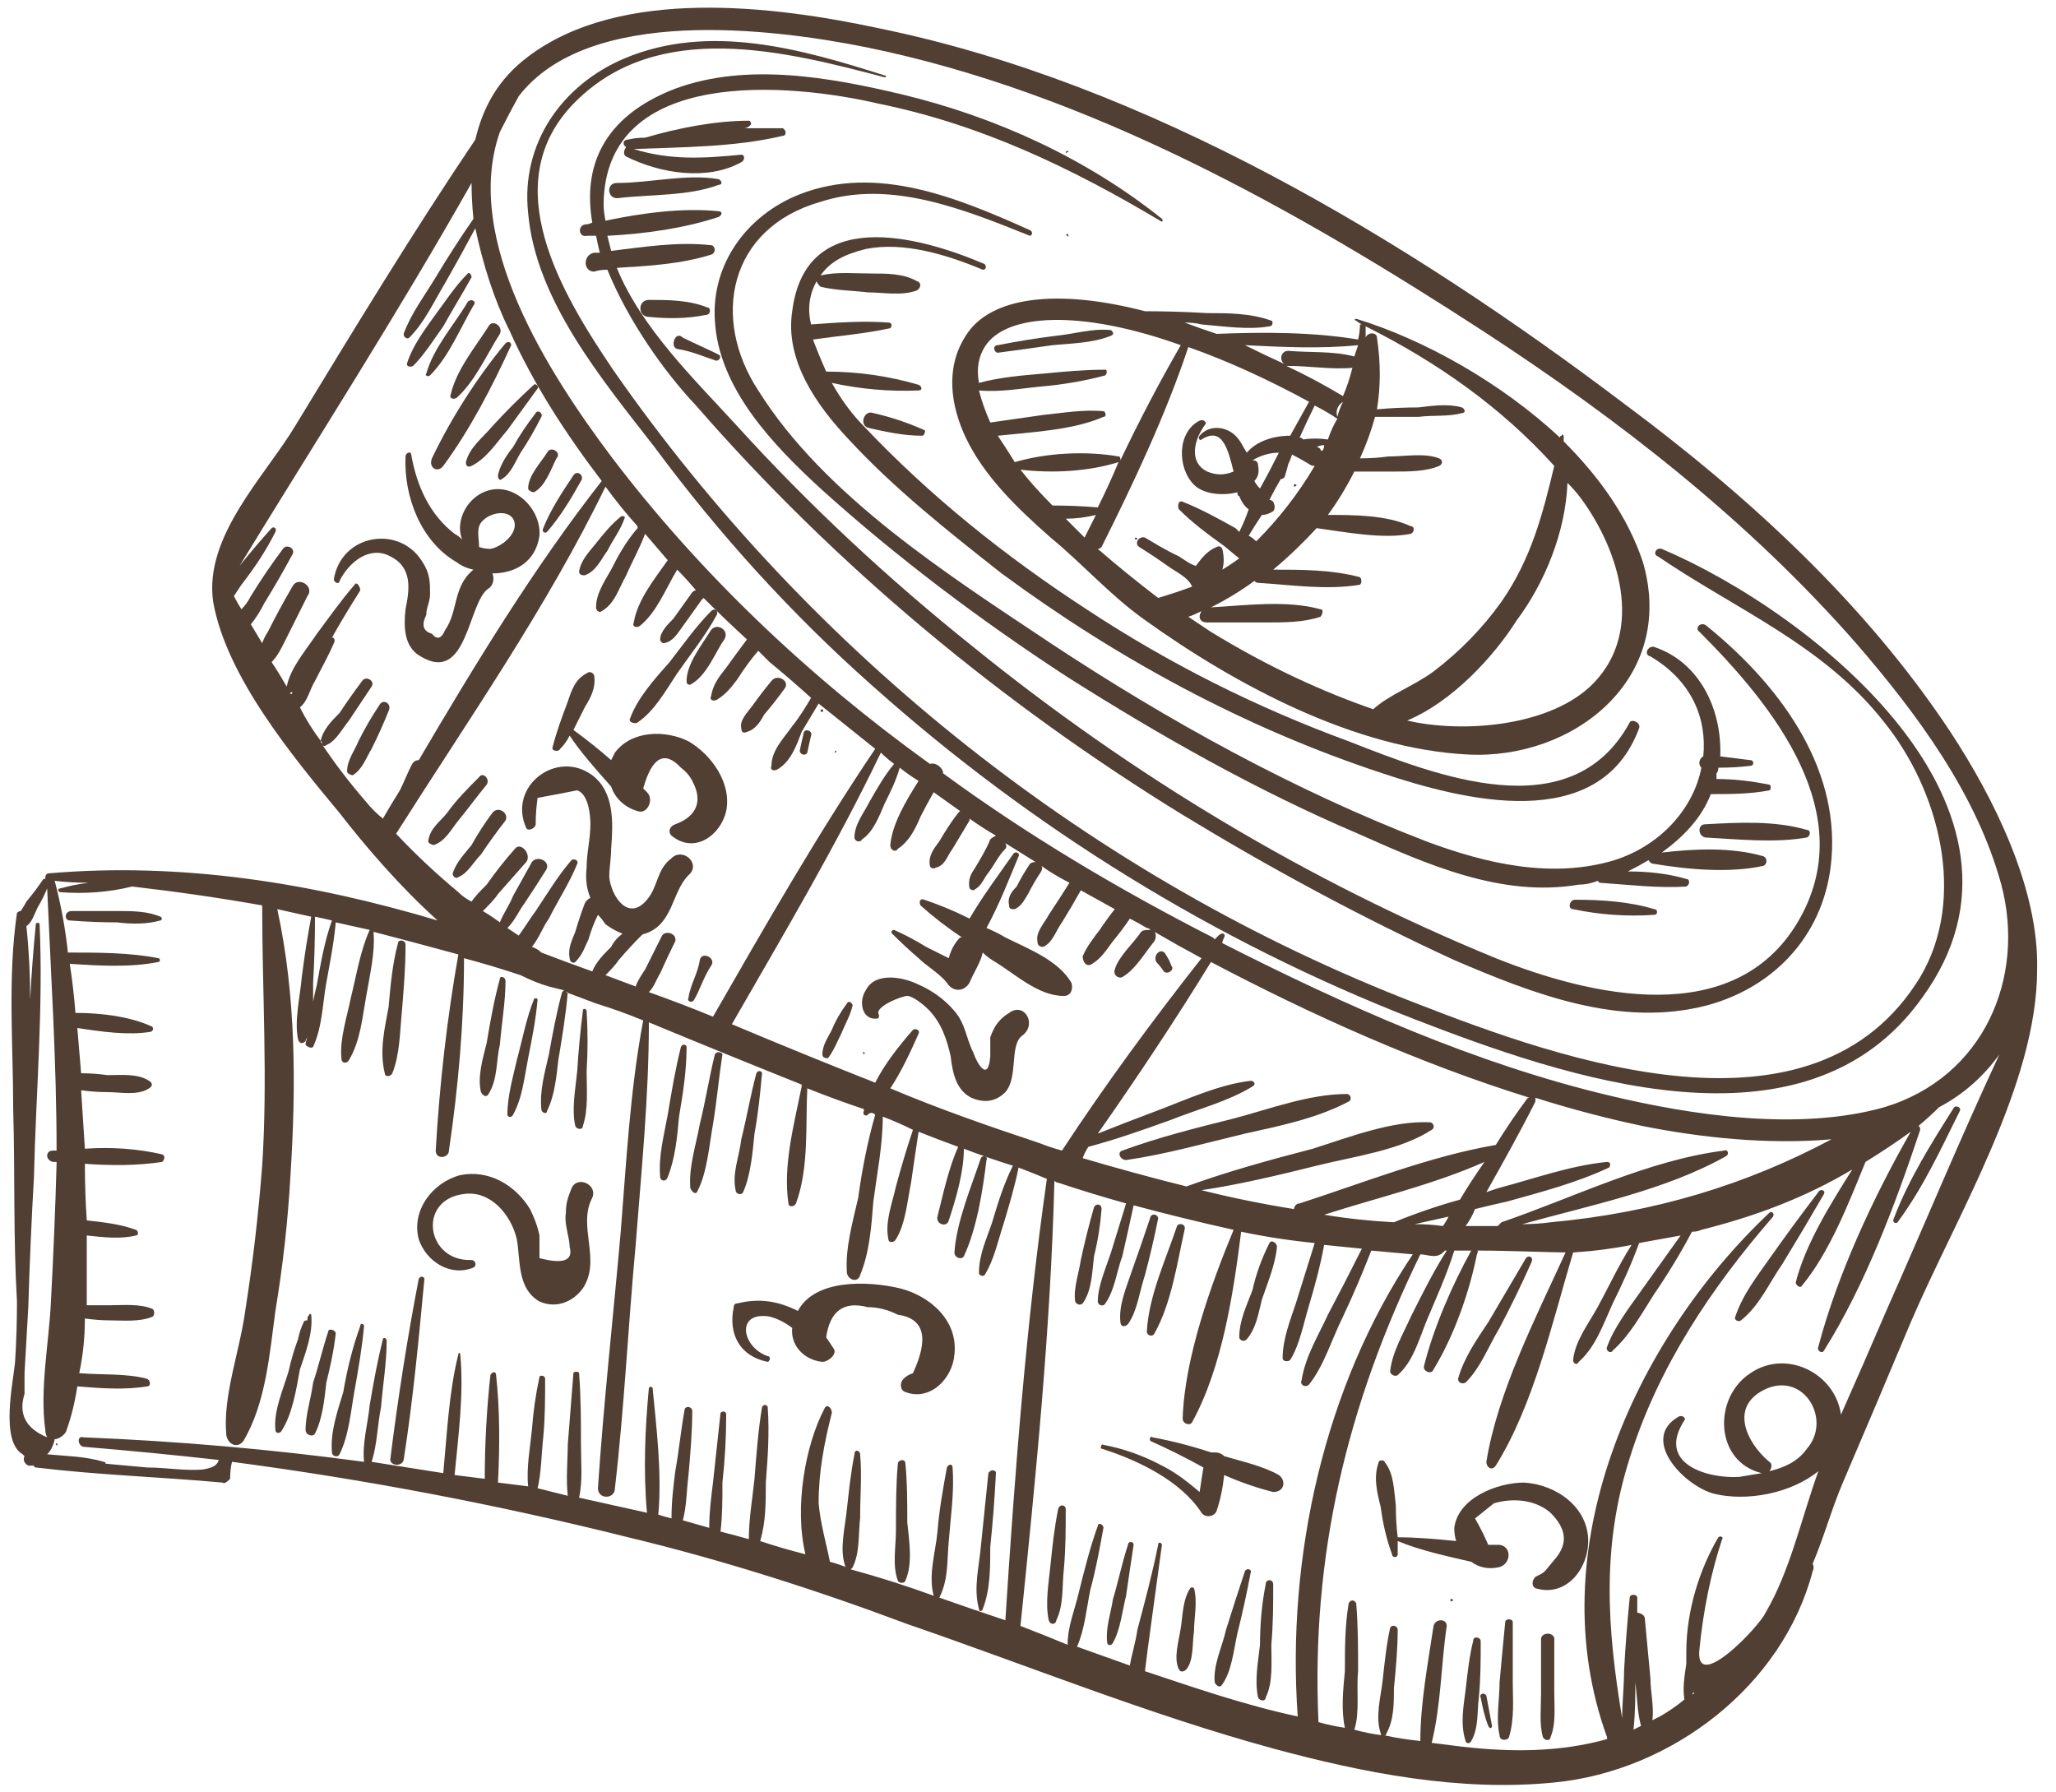 <?xml version="1.0" encoding="UTF-8"?> <svg xmlns="http://www.w3.org/2000/svg" width="109" height="95" viewBox="0 0 109 95" fill="none"> <path d="M3 76.6C3 76.7 3.1 76.6 3 76.5C3 76.5 2.9 76.6 3 76.6Z" fill="#503f32"></path> <path fill-rule="evenodd" clip-rule="evenodd" d="M60.7 16.5C61.767 16.5 62.867 16.533 64 16.6C65.1 16.6 66.3 16.6 67.4 17C67.5 17 67.5 17.3 67.3 17.3C66.2 17.5 64.9 17.3 63.7 17.2C63.433 17.133 63.133 17.1 62.8 17.1C63.333 17.3 63.9 17.5 64.5 17.7C67 17.6 69.6 17.6 72 18C72.067 17.733 72.1 17.467 72.1 17.2C72.1 17.2 72.133 17.2 72.2 17.2C72.067 17.133 71.967 17.067 71.9 17C71.8 17 71.8 16.9 71.9 16.9C75.5 18 79.6 20.3 82.7 23.2C82.7 23.133 82.733 23.1 82.8 23.1C82.8 23 82.8 23 82.9 23.1C82.9 23.167 82.9 23.267 82.9 23.4C84.8 25.3 86.3 27.4 87.1 29.8C88.9 36 83.4 40.3 77.8 40C71.9 39.7 65.6 36.4 60.6 32.8C58.8 31.5 57.4 29.9 55.7 28.5C54 27 52.2 25.3 51.2 23.2C50.4 21.5 50.1 19.5 51.2 17.8C52.5 15.7 56.1 15.3 60.7 16.5ZM57.5 28.5C57.7 28.1 57.9 27.7 58.1 27.3C57.566 27.433 57.033 27.5 56.5 27.5C56.833 27.833 57.167 28.167 57.5 28.5ZM83.1 25.6C83 28.2 81.9 30.9 80.4 32.9C79.2 34.8 77 37.2 74.6 38.2C77.6 38.9 82.3 38.5 84.5 36.2C87.2 33.4 85.8 29.1 83.8 26.4C83.6 26.133 83.367 25.867 83.1 25.6ZM72.4 17.3C72.4 17.5 72.4 17.733 72.4 18C72.4 17.933 72.4 17.9 72.4 17.9C72.5 17.6 73 17.6 73 17.9C73.2 19.2 73.2 20.5 73 21.7C73.733 21.633 74.467 21.6 75.2 21.6C76 21.5 76.8 21.4 77.5 21.6C77.7 21.7 77.7 21.9 77.5 21.9C76.8 22.1 76 22 75.2 22.1C74.467 22.1 73.7 22.1 72.9 22.1C72.7 22.833 72.433 23.567 72.1 24.3C72.633 24.3 73.133 24.267 73.6 24.2C74.5 24.2 75.5 24 76.3 24.3C76.5 24.4 76.5 24.6 76.3 24.7C75.6 25 74.7 25 73.9 25C73.233 25 72.533 25 71.8 25C71.4 25.8 70.933 26.567 70.4 27.3C71.8 27.3 73.5 27.3 74.8 27.9C75 27.9 75 28.2 74.8 28.3C73.3 28.6 71.3 28.2 69.8 28C69.067 28.8 68.3 29.533 67.5 30.2C69 30.2 70.6 30.2 72.1 30.6C72.2 30.7 72.2 30.9 72.1 31C70.3 31.3 68.4 31 66.7 30.9C66.633 30.9 66.567 30.867 66.5 30.8C65.767 31.333 65 31.8 64.2 32.2C66 32.1 68.2 31.8 70 32.3C70.2 32.3 70.1 32.6 70 32.7C69.1 33 68.1 33 67.1 33C66.1 33 65.067 33 64 33C63.6 33 63.5 32.7 63.7 32.4C63.433 32.533 63.2 32.633 63 32.7C63.4 32.967 63.8 33.233 64.2 33.5C67.3 35.4 70.2 36.7 72.8 37.6C73.7 36.8 74.9 36.4 76 35.6C77.4 34.533 78.6 33.3 79.6 31.9C81.2 29.6 81.8 27.2 82.4 24.7C79.6 21.6 76.2 19.2 72.4 17.3ZM67.5 27.1C67.3 27.233 67.1 27.3 66.9 27.3C66.633 27.7 66.4 28.067 66.2 28.4C66.333 28.467 66.466 28.567 66.6 28.7C67.8 27.5 68.833 26.167 69.7 24.7C69.567 24.7 69.467 24.667 69.4 24.6C69.067 24.4 68.767 24.233 68.5 24.1C68.433 24.3 68.367 24.467 68.3 24.6C68.233 24.867 68.166 25.1 68.1 25.3C68.033 25.367 67.967 25.4 67.9 25.4C67.7 25.733 67.5 26.1 67.3 26.5C67.367 26.5 67.433 26.533 67.5 26.6C67.6 26.8 67.6 27 67.5 27.1ZM71.2 21C71.4 20.533 71.567 20.033 71.7 19.5C70.6 19.6 69.4 19.4 68.3 19.4C68.3 19.4 68.267 19.4 68.2 19.4C69.2 19.867 70.2 20.4 71.2 21ZM70.9 22.1C70.967 21.833 71.067 21.567 71.2 21.3C70.9 21.5 70.8 21.8 70.9 22.1ZM69.7 21.5C69.433 22.033 69.167 22.6 68.9 23.2C68.967 23.2 69.033 23.233 69.1 23.3C69.5 23.233 69.933 23.233 70.4 23.3C70.533 22.9 70.7 22.533 70.9 22.2C70.5 21.933 70.1 21.7 69.7 21.5ZM69.8 23.7C69.867 23.7 69.933 23.733 70 23.8C70 23.867 70.033 23.9 70.1 23.9C70.166 23.833 70.2 23.733 70.2 23.6C70.067 23.6 69.933 23.633 69.8 23.7ZM66 18.3C66.667 18.633 67.367 18.967 68.1 19.3C67.8 19.1 67.9 18.6 68.3 18.6C69.4 18.7 70.7 18.6 71.8 18.9C71.867 18.7 71.933 18.5 72 18.3C70 18.5 68 18.4 66 18.3ZM63 18.4C61.8 22 60.1 25.6 58.4 29C58.333 29.067 58.267 29.1 58.2 29.1C59.2 29.967 60.267 30.833 61.4 31.7C62.067 31.5 62.667 31.3 63.2 31.1C63 30.6 62.3 30.3 61.9 30C61.433 29.667 60.933 29.333 60.4 29C60.1 28.8 60.4 28.4 60.7 28.5C61.2 28.8 61.7 29.1 62.3 29.4C62.6 29.5 63 29.9 63.4 30C63.7 29.6 64 29.2 64.5 29C64.633 28.933 64.733 28.967 64.8 29.1C64.9 29.5 64.9 29.9 64.8 30.2C65.133 30 65.433 29.8 65.7 29.6C65.3 29.3 65 29 64.7 28.8C64 28.3 63.2 27.7 62.5 27C62.4 26.8 62.5 26.5 62.7 26.6C63.7 27 64.6 27.5 65.5 28C65.567 28.067 65.633 28.133 65.7 28.2C65.9 27.8 66.067 27.4 66.2 27C66 26.867 65.833 26.633 65.7 26.3C65.633 26.3 65.6 26.233 65.6 26.1C64.8 26.3 63.8 26.2 63.3 25.7C62.4 24.8 62.4 22.9 63.6 22.3C63.8 22.2 64 22.4 63.9 22.5C63.3 23.3 63 24.5 64 25C64.5 25.2 64.9 25.2 65.4 25C65.1 23.8 64.8 22.6 63.7 23.3C63.6 23.4 63.5 23.2 63.6 23.1C64.1 22.5 65 22.6 65.5 23.1C65.8 23.4 65.9 23.7 66.1 24C66.6 23.4 67.5 23.1 68.4 23.1C68.733 22.5 69.067 21.9 69.4 21.3C67.2 20.1 65 19.1 63 18.4ZM67.8 24C67.333 24 66.867 24.133 66.4 24.4C66.6 24.4 66.7 24.5 66.7 24.7C66.767 25.033 66.7 25.3 66.5 25.5C66.567 25.633 66.667 25.767 66.8 25.9C67.133 25.3 67.467 24.667 67.8 24ZM59.3 24.5C57.7 25 55.8 25.1 54.1 24.9C54.566 25.5 55.133 26.133 55.8 26.8C56.6 26.8 57.4 26.833 58.2 26.9C58.6 26.1 58.967 25.3 59.3 24.5ZM52.2 18.4C51.867 18.933 51.767 19.567 51.9 20.3C53 20 54.2 19.9 55.4 19.8C56.4 19.7 57.5 19.6 58.6 19.6C58.7 19.6 58.7 19.8 58.6 19.9C57.5 20.2 56.3 20.4 55.1 20.5C54.1 20.6 53 20.8 51.9 20.7C52.033 21.233 52.233 21.8 52.5 22.4C53.433 22.267 54.367 22.133 55.3 22C56.3 21.9 57.4 21.7 58.5 21.8C58.6 21.8 58.7 22.1 58.5 22.1C56.9 22.8 54.8 22.9 52.9 23.1C53.167 23.5 53.467 23.967 53.8 24.5C55.5 24 57.6 23.9 59.3 24.2C59.4 24.2 59.4 24.3 59.4 24.4C60.4 22.3 61.5 20.2 62.6 18.3C57.3 16.4 53.3 16.6 52.2 18.4Z" fill="#503f32"></path> <path fill-rule="evenodd" clip-rule="evenodd" d="M82.4 94.5C77.4 95 72.3 94 67.5 92.7C60.9 90.9 54.5 88.3 48.1 86.1C43.3 84.3 38.3 82.7 33.3 81.5C26.367 79.767 19.367 78.433 12.3 77.5C12.233 77.767 12.2 78.067 12.2 78.4C12.1 78.5 11.9 78.7 11.8 78.6C8.5 78.3 5.2 78.2 1.9 77.8C1.833 77.8 1.8 77.767 1.8 77.7C1.733 77.7 1.633 77.7 1.5 77.7C1.3 77.6 1.2 77.4 1.3 77.2C1.3 77.2 1.267 77.167 1.2 77.1C-6.59823e-05 76.4 0.7 73.3 0.8 72.2C0.867 71.133 0.9 70.067 0.9 69C0.7 65.6 0.8 62.2 0.7 58.8C0.7 55.4 0.4 51.8 0.9 48.4C0.967 48.333 1.033 48.3 1.1 48.3C1.233 48.1 1.333 47.933 1.4 47.8C1.733 47.4 2.033 47 2.3 46.6C2.367 46.6 2.4 46.6 2.4 46.6C2.4 46.5 2.4 46.3 2.6 46.3C9.6 45.7 16.5 46.8 23.2 48.8C21.2 47 19.4 44.9 18 43.1C15.6 40.2 12 35.9 11.3 31.9C10.8 28.4 14.1 25.2 15.7 22.5C18.8 17.4 21.9 12.3 25.2 7.4C25.6 5.7 26.4 4.2 28 3C32.9 -0.7 41 0.3 46.6 1.5C60.8 4.4 74.6 12.7 86.1 21.4C92.7 26.3 98.9 32 103.4 38.8C105.7 42.3 108.1 47.1 108 51.4C108 57.5 103.7 64.5 101.3 70.1C100.1 72.967 98.9 75.8 97.7 78.6C97.1 80 96.7 81.5 96.1 82.9C96.167 83.033 96.167 83.167 96.1 83.3C94.5 89.4 88.6 93.9 82.4 94.5ZM27.5 5.1C27.167 5.7 26.833 6.333 26.5 7C24.5 12.7 29.1 19.8 32.4 24.2C37.1 30.4 42.9 35.9 49.3 40.5C49.6 40.4 50 40.7 50 41C54.5 44.3 59.4 47.2 64.3 49.7C64.367 49.767 64.4 49.8 64.4 49.8C64.467 49.733 64.533 49.667 64.6 49.6C64.8 49.4 65 49.5 64.9 49.7C64.833 49.833 64.8 49.933 64.8 50C71.3 53.3 78.2 56.4 85.4 58.1C89.6 59.1 95.3 60 99.9 58.7C105.2 57.1 107.4 51.8 106.1 46.9C104.8 42.1 101.6 37.8 98.4 34.1C92.7 27.6 85.9 22.3 78.7 17.6C68.7 11.1 57.7 4.9 45.9 2.5C40.9 1.5 31.2 0.3 27.5 5.1ZM93.6 85.5C94.9 83.3 95.5 80.5 96.4 78C94.9 79.2 92.6 79.6 90.9 79.2C89.3 78.8 86.9 76.3 89 75.1C89.2 75 89.4 75.2 89.3 75.3C87.8 77.6 90.5 78.4 92.2 78.3C92.6 78.233 93 78.167 93.4 78.1C90.9 77.5 90.8 74.1 92.8 72.8C94.7 71.5 97.3 72.8 97.6 75C98.4 73.2 99.2 71.367 100 69.5C102 65 103.9 60.4 106 55.9C105.133 57.1 104.067 58.033 102.8 58.7C102.467 59.033 102.1 59.367 101.7 59.7C101.767 59.7 101.8 59.767 101.8 59.9C100.5 63.8 98.9 68.1 96.7 71.6C96.6 71.8 96.3 71.6 96.4 71.4C97.4 67.6 99.3 63.5 101.3 60C100.567 60.533 99.767 61.067 98.9 61.6C98 63.8 97 66.4 95.5 68.2C95.4 68.3 95.2 68.1 95.2 68C95.7 66 97 63.9 98.2 62C95.7 63.5 93 64.5 90.2 65.2C90.067 65.267 89.9 65.3 89.7 65.3C89.1 66.433 88.433 67.533 87.7 68.6C87 69.7 86.4 70.8 85.5 71.6C85.4 71.8 85.1 71.6 85.2 71.4C85.6 70.3 86.4 69.3 87.1 68.3C87.767 67.367 88.433 66.433 89.1 65.5C88.367 65.633 87.633 65.767 86.9 65.9C86.5 67 86 68.1 85.5 69.1C85 70.2 84.6 71.4 83.7 72.2C83.6 72.4 83.4 72.3 83.4 72.1C83.5 71.1 84.2 70.2 84.7 69.3C85.3 68.2 85.8 67.1 86.5 66C85.5 66.2 84.467 66.333 83.4 66.4C82.3 70.1 81.3 74.5 79.3 77.7C79.1 78 78.8 77.8 78.8 77.5C79.4 73.8 81.4 69.9 83 66.4C82.4 66.4 79.9 66.3 78.3 66.3C78.367 66.3 78.367 66.367 78.3 66.5C77.9 68.5 77.1 70.8 76 72.6C75.9 72.9 75.4 72.7 75.5 72.4C76 70.4 77 68.1 78 66.3C77.6 66.3 77.267 66.3 77 66.3C77.067 66.3 77.1 66.3 77.1 66.3C76.7 67.6 76.1 68.9 75.6 70.1C75.2 71.1 74.9 72.2 74.1 72.9C74 73 73.7 72.9 73.7 72.7C73.8 71.7 74.4 70.7 74.8 69.8C75.4 68.6 76 67.4 76.7 66.3C76.633 66.3 76.6 66.3 76.6 66.3C76.2 66.8 75.7 66.5 75.3 66.5C71.4 74.5 69.5 82.5 69.9 91.3C70.367 91.433 70.833 91.533 71.3 91.6C71.1 90.7 71.2 89.6 71.3 88.6C71.3 87.4 71.3 86.2 71.5 85C71.6 84.8 71.8 84.8 71.9 85C72 86.2 72 87.4 72 88.6C71.9 89.6 72.1 90.8 71.8 91.7C72.267 91.833 72.767 91.933 73.3 92C73.233 92 73.2 91.967 73.2 91.9C72.9 91 73.2 90 73.3 89.1C73.4 88.2 73.5 87.2 73.7 86.3C73.8 86.1 74.1 86.2 74.1 86.4C74.1 87.4 74 88.5 73.9 89.5C73.9 90.3 73.9 91.2 73.5 91.9C73.5 91.967 73.467 92 73.4 92C74 92.133 74.633 92.233 75.3 92.3C75.3 90.3 75.7 88.2 76 86.2C76.1 85.8 76.7 85.8 76.7 86.2C76.4 88.2 76.4 90.4 75.9 92.4C76.433 92.467 76.967 92.533 77.5 92.6C80.1 92.9 82.7 92.9 85.2 92.2C85.2 92.133 85.2 92.1 85.2 92.1C81.6 82.2 86.6 71.1 93.8 64.3C93.9 64.2 94.1 64.3 94 64.5C90.7 68.3 87.9 72.5 86.4 77.3C84.9 82 85.2 86.3 86 91.1C86 90.3 86.1 89.4 86.1 88.6C86.167 87.333 86.267 86.033 86.4 84.7C86.4 84.5 86.8 84.5 86.8 84.7C86.8 84.967 86.8 85.233 86.8 85.5C86.9 85.5 87.2 85.6 87.2 85.8C87.3 86.9 87.4 87.9 87.5 89C87.5 89.7 87.7 90.5 87.6 91.2C87.733 91.133 87.867 91.067 88 91C88.467 90.733 88.9 90.433 89.3 90.1C89.2 89.5 89.3 88.9 89.4 88.2C89.4 88 89.4 87.8 89.4 87.6C89.4 85.4 90.1 83.2 91.1 81.5C91.2 81.4 91.4 81.5 91.3 81.6C90.7 83.4 90.3 85.4 90.1 87.4C89.8 89.9 93.3 86.2 93.6 85.5ZM77.4 63.6C77.8 62.933 78.233 62.267 78.7 61.6C76 62.8 73 63.5 70.2 64.4C71.4 64.6 72.633 64.733 73.9 64.8C75.033 64.333 76.2 63.933 77.4 63.6ZM75 64.9C75.533 64.9 76.033 64.933 76.5 65C76.633 64.8 76.733 64.633 76.8 64.5C76.2 64.633 75.6 64.767 75 64.9ZM79.3 60.7C79.833 59.833 80.4 59 81 58.2C81.067 58.2 81.1 58.2 81.1 58.2C75.3 56.4 69.5 53.8 64.2 51C62.3 54.1 60.3 57.1 58.2 60.1C59.2 59.7 60.233 59.3 61.3 58.9C62.9 58.3 64.6 57.5 66.3 57.3C66.5 57.3 66.6 57.5 66.4 57.6C65.1 58.4 63.5 58.8 62 59.4C60.6 59.9 59.2 60.4 57.7 60.8C57.567 61 57.467 61.2 57.4 61.4C59.2 61.933 61.033 62.433 62.9 62.9C65.1 62.1 67.3 61.5 69.6 60.9C71.5 60.3 73.8 59.4 75.8 59.5C76 59.5 76.1 59.8 75.9 59.9C74.2 61 71.8 61.3 69.8 61.8C67.8 62.3 65.7 62.8 63.7 63.1C65.3 63.5 66.933 63.833 68.6 64.1C68.6 64 68.7 63.8 68.9 63.8C72.3 62.7 75.8 61.3 79.3 60.7ZM47.2 57.7C49.8 58.8 52.4 59.7 55.1 60.6C55.433 60.733 55.833 60.867 56.3 61C58.6 57.5 61.1 54.1 63.7 50.8C62.833 50.333 62 49.867 61.2 49.4C61.3 49.5 61.3 49.7 61.2 49.9C60.7 50.5 60.2 51.4 59.5 51.8C59.3 51.9 59 51.7 59.1 51.4C59.3 50.7 60.1 50 60.5 49.4C60.6 49.3 60.8 49.3 61 49.3C60.933 49.233 60.867 49.2 60.8 49.2C60.467 49 60.167 48.833 59.9 48.7C59.633 49.1 59.333 49.5 59 49.9C58.7 50.3 58.4 50.8 57.9 51.1C57.6 51.3 57.4 51 57.4 50.7C57.6 50.2 58 49.7 58.3 49.3C58.567 48.9 58.833 48.533 59.1 48.2C58.5 47.867 57.9 47.533 57.3 47.2C56.967 47.8 56.633 48.367 56.3 48.9C56 49.3 55.8 50 55.3 50.2C55.1 50.2 55 50.1 55 49.9C54.9 49.4 55.4 48.9 55.6 48.5C56 47.9 56.367 47.333 56.7 46.8C56.167 46.533 55.667 46.233 55.2 45.9C55.267 45.967 55.267 46.067 55.2 46.2C54.933 46.6 54.7 47 54.5 47.4C54.3 47.7 54.2 48 53.8 48.2C53.6 48.2 53.5 48.2 53.5 48C53.4 47.6 53.6 47.3 53.9 47C54.1 46.6 54.333 46.2 54.6 45.8C54.667 45.733 54.767 45.7 54.9 45.7C54.367 45.367 53.833 45.033 53.3 44.7C53.367 44.833 53.367 44.933 53.3 45C52.9 45.4 52.7 45.9 52.3 46.4C52.1 46.7 52 47 51.6 47.2C51.5 47.2 51.4 47.1 51.4 47.1C51.3 46.6 51.5 46.3 51.7 46C52 45.5 52.3 45 52.5 44.5C52.567 44.433 52.667 44.367 52.8 44.3C52.333 44.033 51.867 43.733 51.4 43.4C51.4 43.4 51.4 43.433 51.4 43.5C51.1 44 50.8 44.5 50.5 45C50.2 45.4 50.1 45.9 49.6 46C49.5 46.1 49.3 46 49.3 45.9C49.2 45.4 49.5 45 49.8 44.6C50.1 44.1 50.4 43.6 50.8 43.1C50.8 43.1 50.833 43.067 50.9 43C50.433 42.667 49.967 42.333 49.5 42C49.233 42.467 49 42.9 48.8 43.3C48.5 44 48.2 44.6 47.6 45C47.5 45.2 47.2 45.1 47.2 44.8C47.3 43.7 48 42.5 48.7 41.4C48.367 41.2 48.033 40.967 47.7 40.7C47.5 41.4 47.2 42 46.9 42.6C46.6 43.3 46.3 44.1 45.7 44.5C45.6 44.7 45.3 44.6 45.3 44.4C45.3 43.7 45.8 43.1 46.1 42.5C46.5 41.8 46.9 41.1 47.4 40.5C47.133 40.3 46.9 40.1 46.7 39.9C44.3 44.9 41.5 49.6 38.8 54.3C41.333 55.367 43.867 56.4 46.4 57.4C46.9 56.4 47.7 55.4 48.4 54.6C48.5 54.5 48.8 54.6 48.7 54.8C48.3 55.7 47.8 56.8 47.2 57.7ZM21.8 40.6C21.9 40.4 22 40.3 22.2 40.3C25.2 35.2 28.3 30.1 31.9 25.5C30 23 28.3 20.4 27 17.5C26.2 15.9 25.6 14 25.2 12.1C24.667 13.1 24.133 14.067 23.6 15C23 16 22.5 17.1 21.7 17.9C21.6 18 21.4 17.9 21.4 17.7C21.8 16.6 22.5 15.7 23.1 14.7C23.7 13.7 24.4 12.6 25.1 11.6C25.033 10.933 25 10.3 25 9.7C21.1 16.6 16.8 23.3 12.7 30C13.233 29.333 13.8 28.667 14.4 28C14.5 27.9 14.7 28 14.6 28.2C14.1 29.2 13.5 30.1 12.8 31C12.667 31.2 12.533 31.4 12.4 31.6C12.533 31.867 12.667 32.1 12.8 32.3C13 32.1 13.167 31.867 13.3 31.6C13.833 30.733 14.4 29.9 15 29.1C15.2 28.8 15.7 29.1 15.5 29.4C15.033 30.267 14.533 31.133 14 32C13.8 32.4 13.567 32.767 13.3 33.1C13.5 33.433 13.7 33.767 13.9 34.1C13.967 33.9 14.067 33.7 14.2 33.5C14.6 32.7 15.033 31.9 15.5 31.1C15.8 30.5 16.7 31.1 16.3 31.6C15.9 32.4 15.5 33.2 15.1 34C14.9 34.4 14.7 34.8 14.4 35.1C14.667 35.5 14.933 35.933 15.2 36.4C15.4 35.4 16.2 34.5 16.8 33.6C17.4 32.8 18.1 31.8 18.8 31C18.9 30.8 19.1 31.1 19.1 31.3C18.6 32.1 18.1 32.9 17.6 33.8C17.7 33.8 17.8 33.9 17.7 34.1C17.4 34.8 17 35.5 16.7 36.1C16.4 36.6 16.3 37.2 15.9 37.5C16.233 38.167 16.633 38.8 17.1 39.4C17.033 39.4 17 39.367 17 39.3C17.1 38.7 17.6 38.2 18 37.8C18.4 37.2 18.8 36.633 19.2 36.1C19.4 35.8 19.9 36.1 19.7 36.4C19.3 37 18.9 37.6 18.5 38.2C18.1 38.7 17.8 39.3 17.3 39.5C17.233 39.567 17.167 39.567 17.1 39.5C17.767 40.5 18.533 41.5 19.4 42.5C19.667 42.833 19.967 43.133 20.3 43.4C20.567 42.933 20.867 42.433 21.2 41.9C21.4 41.5 21.6 41 21.8 40.6ZM15.4 36.8C15.467 36.8 15.5 36.767 15.5 36.7C15.5 36.7 15.467 36.7 15.4 36.7C15.4 36.767 15.4 36.8 15.4 36.8ZM24.3 47.3C24.5 47.5 24.733 47.667 25 47.8C25.2 47.5 25.5 47.2 25.8 46.9C26.267 46.233 26.767 45.6 27.3 45C27.6 44.6 28.2 45.3 27.9 45.7C27.433 46.233 26.933 46.8 26.4 47.4C26.2 47.7 25.9 48 25.6 48.3C25.933 48.5 26.233 48.7 26.5 48.9C26.7 48.4 27 48 27.2 47.5C27.533 46.9 27.867 46.3 28.2 45.7C28.5 45.3 29.3 45.7 28.9 46.2C28.567 46.733 28.2 47.3 27.8 47.9C27.5 48.3 27.3 48.8 26.9 49.2C27.1 49.333 27.3 49.467 27.5 49.6C27.8 49.2 28.1 48.7 28.4 48.3C29 47.4 29.6 46.4 30.3 45.6C30.4 45.5 30.7 45.6 30.6 45.8C30.2 46.8 29.6 47.7 29.1 48.7C28.8 49.1 28.6 49.7 28.2 50.2C28.4 50.267 28.567 50.367 28.7 50.5C29.567 50.833 30.467 51.167 31.4 51.5C31.6 51 32 50.6 32.4 50.2C32.533 49.933 32.733 49.7 33 49.5C32.667 49.367 32.367 49.2 32.1 49C31.967 48.8 31.833 48.633 31.7 48.5C31.5 48.9 31.333 49.333 31.2 49.8C31 50.2 30.9 50.6 30.5 51C30.4 51.1 30.2 51 30.2 50.8C30.1 50.3 30.3 49.9 30.5 49.4C30.633 48.933 30.8 48.433 31 47.9C31.067 47.767 31.167 47.667 31.3 47.6C31.1 47.133 31.033 46.6 31.1 46C31.1 45.2 31.3 44.5 31.3 43.7C31.3 43.2 31.2 42.1 30.6 41.9C29.933 42.033 29.233 42.167 28.5 42.3C28.433 42.767 28.4 43.233 28.4 43.7C28.4 43.9 28 44.1 27.9 43.9C26.9 41.7 29.5 39.7 31.4 41.1C32.6 42 32.5 43.7 32.4 45C32.4 45.5 32.3 46 32.3 46.5C32.4 47.5 33.3 48.9 34.3 47.7C34.9 47 34.8 46.1 35.6 45.5C36.2 44.9 37.2 45.8 36.5 46.4C35.6 47.3 35.7 49 34.2 49.5C34.133 49.5 34.067 49.533 34 49.6C33.6 50 33.2 50.433 32.8 50.9C32.6 51.2 32.3 51.5 32.1 51.7C32.633 51.9 33.167 52.1 33.7 52.3C33.8 52 34 51.7 34.2 51.4C34.5 50.8 34.8 50.2 35.1 49.6C35.3 49.3 35.9 49.5 35.8 49.9C35.533 50.433 35.267 51 35 51.6C34.8 51.9 34.7 52.3 34.4 52.6C35.533 53 36.667 53.433 37.8 53.9C40.5 49.2 43.3 44.3 46.4 39.7C45.4 38.9 44.4 38.1 43.4 37.3C43.1 37.8 42.8 38.3 42.5 38.8C42.2 39.6 41.9 40.4 41.2 40.8C41 40.9 40.8 40.8 40.9 40.6C40.9 39.8 41.5 39.2 42 38.5C42.4 38 42.7 37.5 43 37C42.267 36.333 41.533 35.7 40.8 35.1C40.6 34.9 40.4 34.7 40.2 34.5C39.8 34.967 39.433 35.467 39.1 36C38.8 36.4 38.5 36.8 38 37.1C37.8 37.2 37.6 37.1 37.7 36.9C37.8 36.3 38.1 35.9 38.5 35.4C38.833 34.933 39.2 34.433 39.6 33.9C38.8 33.167 38.033 32.433 37.3 31.7C37.3 31.7 37.267 31.733 37.2 31.8C36.867 32.267 36.533 32.733 36.2 33.2C35.9 33.6 35.7 34 35.2 34.1C35.1 34.1 35 34 35 33.9C35 33.5 35.4 33.1 35.7 32.8C36.033 32.333 36.367 31.867 36.7 31.4C36.767 31.333 36.833 31.3 36.9 31.3C36.567 30.9 36.233 30.533 35.9 30.2C35.3 31.2 34.8 32.5 33.9 33.2C33.7 33.3 33.5 33.2 33.6 33C33.8 31.8 34.7 30.7 35.4 29.7C35 29.233 34.6 28.767 34.2 28.3C33.9 29.1 33.5 29.8 33.2 30.5C32.8 31.2 32.6 32 31.9 32.4C31.8 32.5 31.6 32.4 31.6 32.2C31.6 31.5 32 30.9 32.4 30.2C32.8 29.4 33.2 28.7 33.8 28C33.8 27.933 33.8 27.9 33.8 27.9C33.2 27.233 32.633 26.533 32.1 25.8C29 32.2 24.8 38.2 21 44.2C22 45.267 23.1 46.3 24.3 47.3ZM53.3 85.9C53.8 78.1 54.4 70.2 55.5 62.5C55.033 62.3 54.533 62.1 54 61.9C53.8 62.9 53.5 63.9 53.2 64.9C52.9 65.8 52.7 66.8 52.2 67.6C52.1 67.7 51.9 67.6 51.9 67.5C51.9 66.5 52.3 65.7 52.6 64.8C52.9 63.8 53.2 62.8 53.7 61.8C52.833 61.533 51.967 61.233 51.1 60.9C51.1 62.1 50.7 63.5 50.3 64.7C50.2 65.1 49.6 64.9 49.7 64.5C50 63.3 50.3 61.9 50.8 60.8C50.067 60.533 49.367 60.267 48.7 60C48.567 60.867 48.433 61.767 48.3 62.7C48.1 63.7 48 64.9 47.5 65.7C47.4 65.9 47.1 65.9 47.1 65.7C46.9 64.8 47.3 63.8 47.5 62.9C47.767 61.9 48.067 60.9 48.4 59.9C47.867 59.633 47.333 59.4 46.8 59.2C46.8 60.7 46.5 62.2 46.3 63.7C46.2 65 46.1 66.4 45.6 67.6C45.5 68 45 67.9 44.9 67.5C44.8 66.2 45.2 64.8 45.5 63.5C45.7 62 46 60.5 46.4 59.1C46.333 59.033 46.267 59 46.2 59C46.133 59 46.067 59.033 46 59.1C45.9 59.2 45.7 59.1 45.8 58.9C45.8 58.9 45.8 58.867 45.8 58.8C44.8 58.467 43.8 58.1 42.8 57.7C42.7 59.6 42.9 61.9 42.2 63.8C42.1 64 41.8 64 41.8 63.8C41.5 61.8 42.1 59.6 42.5 57.6C42.5 57.533 42.5 57.5 42.5 57.5C39.833 56.433 37.133 55.333 34.4 54.2C34.4 58.2 34 62.1 33.7 66C33.3 70.3 33.1 74.6 32.6 78.9C32.6 79.5 31.7 79.5 31.7 78.9C32 74.4 32.5 69.9 32.9 65.4C33.2 61.7 33.4 57.8 34.1 54.1C33.3 53.767 32.467 53.467 31.6 53.2C31.067 53 30.533 52.8 30 52.6C30.067 52.6 30.1 52.6 30.1 52.6C30 53.8 29.8 55 29.6 56.2C29.5 57.1 29.4 58.1 29 58.9C29 59.1 28.7 59 28.7 58.8C28.6 57.8 28.9 56.8 29.1 55.9C29.3 54.8 29.5 53.7 29.8 52.6C29.8 52.6 29.833 52.567 29.9 52.5C29.633 52.433 29.367 52.367 29.1 52.3C28.633 52.167 28.133 51.967 27.6 51.7C26.6 51.367 25.6 51.067 24.6 50.8C24.6 54.2 24.3 57.6 23.8 61C23.8 61.4 23.1 61.5 23.1 61C23.3 57.5 23.7 54 24.3 50.6C22.833 50.2 21.333 49.8 19.8 49.4C19.9 50.5 19.6 51.7 19.4 52.9C19.2 54 19.1 55.2 18.5 56.2C18.4 56.4 18.1 56.4 18.1 56.1C18 55.1 18.4 53.9 18.6 52.9C18.9 51.7 19.1 50.4 19.6 49.3C19 49.167 18.4 49.033 17.8 48.9C17.7 50 17.5 51 17.3 52.1C17.1 53.2 17.1 54.4 16.6 55.5C16.5 55.6 16.3 55.5 16.2 55.4C16.2 55.267 16.233 55.133 16.3 55C16.233 55.067 16.2 55.133 16.2 55.2C16.1 55.3 15.9 55.4 15.8 55.1C15.6 54.1 15.9 52.9 16 51.8C16.133 50.733 16.3 49.667 16.5 48.6C15.9 48.467 15.3 48.333 14.7 48.2C15.7 52.8 15.7 57.6 15.4 62.3C15.267 64.7 15 67.1 14.6 69.5C14.3 71.7 14.1 74.4 12.9 76.4C12.6 76.8 12.1 76.6 12 76.1C11.8 74 12.7 71.7 13 69.5C13.4 66.967 13.7 64.4 13.9 61.8C14.2 57.2 13.9 52.6 13.9 48C11.633 47.6 9.333 47.267 7 47C5.8 47.3 4.5 47.4 3.2 47.3C3.1 47.3 3 47.1 3.2 47.1C3.667 46.967 4.167 46.867 4.7 46.8C4.1 46.8 3.5 46.767 2.9 46.7C3.233 47.967 3.467 49.233 3.6 50.5C5.2 50.5 6.9 50.5 8.4 50.8C8.5 50.8 8.5 51 8.4 51C6.9 51.3 5.3 51.2 3.7 51.1C3.833 51.967 3.933 52.833 4 53.7C5.4 53.7 6.9 53.9 8 54.4C8.1 54.4 8.2 54.6 8 54.7C6.8 54.9 5.4 54.7 4.1 54.5C4.167 55.3 4.233 56.1 4.3 56.9C4.767 56.9 5.233 56.933 5.7 57C6.4 57 7.3 56.9 7.9 57.3C8.1 57.4 8.1 57.6 7.9 57.7C7.3 58.1 6.4 57.9 5.7 57.9C5.233 57.9 4.767 57.867 4.3 57.8C4.367 58.867 4.433 59.9 4.5 60.9C5.9 60.8 7.3 60.9 8.6 61.2C8.8 61.3 8.7 61.5 8.6 61.6C7.3 61.8 5.9 61.8 4.5 61.7C4.5 62.7 4.533 63.7 4.6 64.7C5.5 64.8 6.4 64.9 7.2 65.2C7.3 65.2 7.4 65.5 7.2 65.5C6.4 65.7 5.5 65.6 4.6 65.5C4.6 66.767 4.6 68 4.6 69.2C5 69.2 5.4 69.2 5.8 69.2C6.5 69.2 7.4 69.1 8.1 69.4C8.2 69.5 8.2 69.7 8.1 69.8C7.4 70.1 6.5 70 5.8 70C5.4 70 4.967 69.967 4.5 69.9C4.5 70.9 4.4 71.867 4.2 72.8C5.4 72.9 6.7 72.8 7.8 73.1C8 73.2 8 73.5 7.8 73.5C6.6 73.7 5.3 73.6 4.1 73.5C3.967 74.367 3.767 75.167 3.5 75.9C3.4 76.1 3.1 76.3 2.9 76.3C2.833 76.633 2.7 76.9 2.5 77.1C3.5 77.2 4.5 77.2 5.5 77.5C5.567 77.5 5.6 77.533 5.6 77.6C6.333 77.667 7.067 77.733 7.8 77.8C8.8 77.8 9.9 78 10.8 77.9C11.3 77.8 11.5 77.7 11.6 77.4C9.2 77.133 6.8 76.9 4.4 76.7C4.1 76.6 4.1 76.1 4.4 76.2C9.4 76.4 14.367 76.833 19.3 77.5C19.2 76.5 19.5 75.5 19.6 74.5C19.8 73.3 20 72.2 20.3 71C20.3 70.9 20.5 70.9 20.5 71.1C20.5 72.2 20.3 73.4 20.2 74.6C20 75.6 20 76.6 19.7 77.5C20.967 77.7 22.233 77.9 23.5 78.1C23.7 76 23.8 73.8 24.3 71.8C24.3 71.7 24.4 71.7 24.4 71.8C24.6 73.9 24.3 76.1 24.1 78.2C24.633 78.267 25.167 78.333 25.7 78.4C25.7 76.6 25.8 74.7 26 72.9C26.1 72.7 26.3 72.7 26.3 72.9C26.5 74.7 26.5 76.7 26.4 78.6C26.933 78.667 27.467 78.733 28 78.8C27.9 77.8 28.1 76.8 28.2 75.8C28.267 74.867 28.4 73.933 28.6 73C28.6 72.9 28.9 72.9 28.9 73.1C28.9 74.1 28.9 75.2 28.8 76.2C28.7 77.1 28.7 78.1 28.5 78.9C29.033 79.033 29.567 79.167 30.1 79.3C30 78.4 30.1 77.4 30.1 76.6C30.2 75.3 30.3 74.1 30.4 72.8C30.4 72.7 30.7 72.7 30.7 72.8C30.8 74.1 30.8 75.4 30.8 76.6C30.8 77.5 30.9 78.5 30.7 79.4C31.9 79.667 33.1 79.933 34.3 80.2C34.1 78 34.2 75.7 34.4 73.6C34.4 73.5 34.6 73.5 34.6 73.6C34.8 75.7 35.1 78.1 34.9 80.3C35.1 80.367 35.333 80.433 35.6 80.5C35.6 79.6 35.7 78.8 35.8 78C36 76.9 36.1 75.8 36.3 74.7C36.4 74.5 36.7 74.6 36.7 74.8C36.7 75.9 36.6 77.1 36.5 78.2C36.4 79 36.4 79.9 36.2 80.6C36.667 80.733 37.133 80.867 37.6 81C37.6 80.2 37.7 79.4 37.8 78.6C37.933 77.4 38.067 76.167 38.2 74.9C38.3 74.8 38.5 74.8 38.5 75C38.5 76.2 38.433 77.4 38.3 78.6C38.3 79.5 38.3 80.3 38.2 81.2C38.733 81.333 39.233 81.467 39.7 81.6C39.7 80.5 39.9 79.4 40 78.4C40.1 77.1 40.2 75.8 40.4 74.6C40.5 74.4 40.7 74.5 40.7 74.6C40.8 76 40.7 77.3 40.6 78.6C40.6 79.7 40.6 80.7 40.3 81.7C41.1 81.967 41.9 82.2 42.7 82.4C42.1 79.9 42.7 76.6 43.7 74.7C43.8 74.4 44.1 74.6 44.1 74.9C43.7 76.5 43.4 78 43.4 79.7C43.5 80.8 43.8 81.8 44 82.8C44.267 82.867 44.567 82.967 44.9 83.1C44.833 83.1 44.8 83.067 44.8 83C44.5 82.1 44.8 81 44.9 80C45 79.1 45.1 78.1 45.3 77.1C45.3 76.8 45.6 76.9 45.6 77.1C45.7 78.2 45.6 79.3 45.6 80.5C45.5 81.3 45.6 82.3 45.2 83.1C45.2 83.1 45.167 83.133 45.1 83.2C46.567 83.6 48.033 84.067 49.5 84.6C49.2 83.5 49.6 82.3 49.7 81.2C49.8 80 50 78.9 50.2 77.8C50.3 77.6 50.5 77.6 50.5 77.8C50.6 79.1 50.4 80.4 50.3 81.7C50.2 82.7 50.3 83.7 49.8 84.7C50.933 85.1 52.1 85.5 53.3 85.9ZM2.5 76.2C2.433 76.067 2.4 75.933 2.4 75.8C2.1 73.6 2.6 71.2 2.7 69C2.833 66.533 2.933 64.1 3 61.7C3 61.7 3 61.667 3 61.6C2.933 61.6 2.867 61.6 2.8 61.6C2.4 61.5 2.4 61 2.8 61C2.867 61 2.933 61 3 61C3 56.3 2.7 51.7 2.5 47.1C2.367 47.433 2.2 47.767 2 48.1C1.8 48.5 1.7 48.9 1.4 49.1C1.533 50.367 1.6 51.667 1.6 53C1.667 51.667 1.767 50.333 1.9 49C1.9 48.9 2.1 48.9 2.1 49C2.3 53.5 1.9 58 1.8 62.4C1.667 64.733 1.567 67.033 1.5 69.3C1.433 70.5 1.367 71.667 1.3 72.8C1.3 73.2 1.3 73.567 1.3 73.9C0.967 74.967 1.367 75.733 2.5 76.2ZM16.7 48.6C16.7 49.8 16.667 50.967 16.6 52.1C16.6 52.433 16.6 52.767 16.6 53.1C16.667 52.767 16.733 52.467 16.8 52.2C17 51.1 17.2 49.9 17.6 48.8C17.333 48.733 17.033 48.667 16.7 48.6ZM68.8 91C68.2 82.6 70.2 73.5 74.9 66.5C74.167 66.433 73.433 66.367 72.7 66.3C72.233 67.5 71.733 68.667 71.2 69.8C70.6 71 70.2 72.4 69.4 73.4C69.2 73.6 68.9 73.4 69 73.2C69.2 71.9 69.9 70.8 70.4 69.7C71 68.567 71.6 67.4 72.2 66.2C71.533 66.133 70.867 66.067 70.2 66C70 67.1 69.7 68.2 69.4 69.2C69.1 70.2 68.9 71.3 68.4 72.1C68.3 72.2 68 72.2 68 72C68 71 68.4 70 68.7 69.1C69.033 68.033 69.367 66.967 69.7 65.9C68.367 65.767 67.067 65.567 65.8 65.3C65.4 68.5 64.8 72.5 63.2 75.4C63.1 75.6 62.7 75.5 62.7 75.2C62.8 72 64.2 68.1 65.4 65.2C63.6 64.8 61.833 64.367 60.1 63.9C59.9 64.833 59.7 65.733 59.5 66.6C59.2 67.4 59.1 68.4 58.6 69.1C58.5 69.3 58.2 69.2 58.2 69C58.2 68.2 58.6 67.3 58.9 66.4C59.167 65.533 59.433 64.667 59.7 63.8C58.5 63.467 57.3 63.1 56.1 62.7C56.033 62.7 55.967 62.667 55.9 62.6C55.7 70.5 54.9 78.4 54.1 86.2C54.967 86.533 55.8 86.867 56.6 87.2C56.6 86.2 57 85.3 57.2 84.4C57.5 83.2 57.8 82 58.2 80.9C58.2 80.7 58.5 80.8 58.5 81C58.3 82.1 58.1 83.2 57.8 84.3C57.6 85.3 57.5 86.4 57.1 87.3C58.033 87.633 58.967 87.967 59.9 88.3C60 87.7 60.2 87.1 60.3 86.4C60.7 84.9 61.1 83.4 61.4 81.9C61.4 81.7 61.6 81.8 61.6 81.9C61.4 83.4 61.2 84.8 61 86.3C60.9 87 60.8 87.8 60.7 88.6C63.4 89.5 66 90.4 68.8 91ZM87 91.5C86.8 90.8 86.8 90 86.7 89.2C86.7 89.133 86.7 89.067 86.7 89C86.7 89.9 86.7 90.8 86.6 91.7C86.733 91.633 86.867 91.567 87 91.5ZM89.8 89.8C89.8 89.733 89.8 89.7 89.8 89.7C89.733 89.767 89.7 89.833 89.7 89.9C89.7 89.833 89.733 89.8 89.8 89.8ZM91.5 61.3C88.3 63.1 84.3 63.9 80.7 64.9C81.233 64.9 81.733 64.867 82.2 64.8C87.7 64.3 92.6 62.8 97.1 60.4C93.7 60.7 90.1 60.3 87.1 59.7C85.2 59.3 83.3 58.8 81.4 58.2C81.4 58.267 81.4 58.333 81.4 58.4C80.6 60 79.7 61.6 78.8 63.2C79 63.133 79.2 63.067 79.4 63C81.3 62.5 83.2 61.8 85.2 61.6C85.4 61.6 85.4 61.8 85.3 61.9C83.6 62.7 81.7 63.2 79.9 63.7C79.3 63.833 78.733 63.967 78.2 64.1C78.067 64.433 77.9 64.733 77.7 65C78.3 65 78.867 65 79.4 65C79.467 64.933 79.533 64.867 79.6 64.8C83.4 63.5 87.4 61.5 91.4 61C91.6 60.9 91.7 61.2 91.5 61.3ZM93.7 73.6C91.6 74.5 92.6 76.5 93.8 77.5C94 77.6 93.9 77.9 93.8 78C94.6 77.8 95.3 77.5 95.8 76.8C97.1 75.3 95.7 72.8 93.7 73.6Z" fill="#503f32"></path> <path d="M8.5 48.6C8.6 48.6 8.6 48.8 8.5 48.8C7.8 49 7 49 6.2 48.9C5.4 48.9 4.567 48.867 3.7 48.8C3.4 48.8 3.4 48.3 3.8 48.3C4.6 48.3 5.433 48.3 6.3 48.3C7 48.3 7.8 48.3 8.5 48.6Z" fill="#503f32"></path> <path d="M52.9 18.3C53.9 18.1 54.933 17.933 56 17.8C57 17.7 57.9 17.4 58.9 17.5C59 17.6 59.1 17.7 58.9 17.8C57.9 18.2 56.8 18.2 55.8 18.3C54.867 18.433 53.9 18.567 52.9 18.7C52.7 18.7 52.6 18.3 52.9 18.3Z" fill="#503f32"></path> <path d="M68.7 25.7C68.6 25.6 68.6 25.7 68.6 25.8C68.7 25.8 68.8 25.7 68.7 25.7Z" fill="#503f32"></path> <path d="M56.6 8C56.5 8 56.5 8.1 56.5 8.1C56.6 8.1 56.7 8 56.6 8Z" fill="#503f32"></path> <path d="M28 11.3C27.6 7.6 29.8 4.5 33.1 3.1C37.6 1.2 42.5 2.6 46.9 4C47 4 47 4.1 46.9 4.1C41.6 2.7 34.9 1 30.5 5.4C26.2 9.7 29.8 15.6 32.5 19.6C43 34.7 58 46.6 75.1 53.2C82.8 56.2 96.2 61 101.8 51.8C104.3 47.6 102.8 41.9 99.9 38.3C96.7 34.2 92 32.3 87.9 29.5C87.6 29.4 87.8 29 88.1 29.1C96.1 32.5 109.2 42.9 101.9 52.9C95.7 61.6 82.9 57.1 74.9 54C64.4 49.9 54.7 43.9 46.3 36.4C42 32.6 38.1 28.3 34.7 23.7C31.9 20.1 28.4 15.9 28 11.3Z" fill="#503f32"></path> <path d="M47.8 5C52.8 6.2 57.6 8.4 61.6 11.6C61.7 11.7 61.6 11.8 61.5 11.7C56.8 8.9 52 6.6 46.6 5.5C41.9 4.4 32.1 3.5 32 10.8C32 11.067 32.033 11.367 32.1 11.7C34 11.3 36.2 11 38.1 11.2C38.3 11.2 38.3 11.4 38.1 11.5C36.3 12.1 34.2 12.4 32.2 12.5C32.267 12.767 32.333 13.033 32.4 13.3C34.1 13.1 35.9 12.8 37.7 13C37.9 13 38 13.4 37.7 13.5C36.1 14 34.4 14.1 32.7 14.2C34 17.4 36.9 20.2 39 22.5C42.9 26.8 47.1 30.7 51.6 34.3C60 41.1 69.3 46.7 79.3 50.8C84.3 52.8 91.9 54.6 95.3 48.9C98.7 43.2 94 37.4 90.1 33.5C89.8 33.3 90.2 32.9 90.5 33.2C94.2 36.2 97.5 40.5 97.1 45.5C96.8 49.4 94.2 52.3 90.5 53.3C85.9 54.5 81.3 52.7 77.1 50.9C72.1 48.6 67.3 46 62.7 43.2C53.1 37.3 44.3 30 36.9 21.5C35.2 19.7 33.3 17 32.2 14.3C31.933 14.3 31.7 14.333 31.5 14.4C30.9 14.4 30.9 13.5 31.5 13.4C31.633 13.4 31.733 13.4 31.8 13.4C31.733 13.133 31.666 12.833 31.6 12.5C31.4 12.5 31.233 12.5 31.1 12.5C30.7 12.6 30.6 12 31 11.9C31.133 11.9 31.267 11.867 31.4 11.8C30.9 8.9 31.9 6.2 35.8 4.7C39.6 3.3 44 4.1 47.8 5Z" fill="#503f32"></path> <path d="M56.6 12.4C56.5 12.4 56.5 12.5 56.6 12.5C56.6 12.6 56.7 12.5 56.6 12.4Z" fill="#503f32"></path> <path d="M86.4 38.3C86.5 38.1 87 38.3 86.9 38.6C84.8 44.3 77.5 42.4 73.3 41C66 38.6 59.2 34.9 53.1 30.4C50.3 28.2 47.4 25.9 45 23.3C43.3 21.5 41.6 19.1 42 16.5C42.7 10.9 48.7 12.5 52.2 14C52.3 14.1 52.3 14.3 52.1 14.3C50.2 13.5 47.9 12.8 45.9 13.2C44.7 13.5 44 13.9 43.5 14.6C44.4 14.4 45.3 14.5 46.2 14.5C47 14.5 47.9 14.5 48.6 14.9C48.9 15 48.8 15.3 48.6 15.4C47.8 15.7 46.8 15.5 46 15.5C45.2 15.4 44.3 15.4 43.5 15.2C43.4 15.1 43.3 15 43.3 14.9C42.9 15.6 42.8 16.4 43 17.2C44.4 17.1 45.7 17 47.1 17.1C47.3 17.1 47.3 17.3 47.2 17.4C45.8 17.7 44.5 17.8 43.1 18C43.3 18.533 43.533 19.1 43.8 19.7C45.467 19.7 47.1 19.933 48.7 20.4C48.9 20.5 48.9 20.7 48.7 20.7C47.167 20.767 45.633 20.633 44.1 20.3C44.6 21.2 45.2 22 45.8 22.6C49.3 26.3 53.3 29.5 57.6 32.3C62 35.2 66.6 37.5 71.5 39.3C76.1 41.1 83.3 44 86.4 38.3Z" fill="#503f32"></path> <path d="M71.5 58.4C69.8 59.3 67.8 59.7 66 60.1C63.9 60.6 61.8 61.2 59.7 61.5C59.4 61.5 59.2 61.1 59.5 61C61.4 60.3 63.4 59.8 65.4 59.3C67.3 58.8 69.4 58 71.4 58C71.6 58 71.7 58.3 71.5 58.4Z" fill="#503f32"></path> <path d="M22.5 67.8C22.2 71 21.9 74.2 21.4 77.4C21.3 77.8 20.6 77.7 20.7 77.3C21.1 74.1 21.6 70.9 22.2 67.8C22.3 67.6 22.5 67.7 22.5 67.8Z" fill="#503f32"></path> <path d="M76.9 84.9C77 84.9 77.1 84.8 77 84.8C76.9 84.7 76.9 84.8 76.9 84.9Z" fill="#503f32"></path> <path d="M22.9 24.3C23.9 22.2 25.3 20 26.8 18.2C26.9 18.1 27.1 18.1 27.1 18.3C26.1 20.5 24.9 22.8 23.5 24.7C23.2 25.1 22.7 24.8 22.9 24.3Z" fill="#503f32"></path> <path d="M33.4 38.1C33.8 37 34.7 36 35.5 35.1C36.2 34.2 36.9 33.2 37.7 32.4C37.9 32.2 38.1 32.4 38 32.6C37.4 33.7 36.6 34.7 35.9 35.7C35.3 36.6 34.7 37.7 33.8 38.3C33.7 38.4 33.3 38.3 33.4 38.1Z" fill="#503f32"></path> <path d="M21.3 53.7C21.2 54.7 21.2 55.9 20.8 56.9C20.7 57.1 20.4 57.1 20.4 56.9C20.1 55.7 20.4 54.5 20.6 53.4C20.7 52.3 20.8 51.1 21.1 50C21.1 49.8 21.5 49.8 21.5 50.1C21.5 51.3 21.4 52.5 21.3 53.7Z" fill="#503f32"></path> <path d="M25.5 57.9C25.3 57.1 25.6 56.1 25.8 55.3C26 54.1 26.2 53 26.5 51.9C26.5 51.7 26.8 51.8 26.8 52C26.8 53.1 26.6 54.2 26.5 55.4C26.3 56.2 26.4 57.2 25.9 58C25.8 58.2 25.6 58.1 25.5 57.9Z" fill="#503f32"></path> <path d="M27.4 56.2C27.7 55.1 27.9 54 28.3 53C28.3 52.9 28.5 52.9 28.5 53C28.4 54.1 28.2 55.1 28 56.1C27.8 57.1 27.7 58.2 27.2 59.1C27.1 59.3 26.9 59.2 26.9 59.1C26.9 58.1 27.2 57.1 27.4 56.2Z" fill="#503f32"></path> <path d="M30.6 56.8C30.666 55.733 30.767 54.667 30.9 53.6C30.9 53.4 31.1 53.5 31.1 53.6C31.166 54.667 31.166 55.733 31.1 56.8C31.1 57.8 31.2 58.8 30.9 59.7C30.9 59.9 30.6 59.9 30.5 59.7C30.3 58.8 30.5 57.8 30.6 56.8Z" fill="#503f32"></path> <path d="M36 59.2C35.9 60.3 35.8 61.4 35.4 62.4C35.3 62.7 35 62.6 35 62.4C34.9 61.3 35.2 60.2 35.4 59.1C35.6 57.9 35.8 56.7 36.1 55.5C36.2 55.3 36.4 55.4 36.4 55.5C36.4 56.8 36.2 58 36 59.2Z" fill="#503f32"></path> <path d="M37.8 59.6C37.6 60.7 37.5 62.1 37 63.1C36.9 63.4 36.7 63.2 36.6 63C36.5 61.9 36.9 60.7 37.1 59.6C37.4 58.4 37.6 57.1 37.9 55.9C38 55.7 38.3 55.8 38.3 55.9C38.1 57.2 38 58.4 37.8 59.6Z" fill="#503f32"></path> <path d="M40 60.1C39.9 61.1 39.8 62.3 39.4 63.2C39.3 63.4 39 63.3 39 63.1C38.8 62.2 39.2 61.3 39.3 60.4C39.6 59.2 39.8 58 40.1 56.9C40.2 56.7 40.4 56.8 40.4 56.9C40.3 58 40.2 59 40 60.1Z" fill="#503f32"></path> <path d="M50.6 66.4C50.7 64.8 51.5 62.9 52 61.4C52.1 61.2 52.4 61.3 52.3 61.5C52.1 63.1 51.8 65.1 51.1 66.6C51 66.8 50.6 66.7 50.6 66.4Z" fill="#503f32"></path> <path d="M58 66.6C57.9 67.4 57.9 68.4 57.4 69.1C57.3 69.2 57.1 69.2 57 69C56.9 68.3 57.2 67.5 57.3 66.8C57.5 65.867 57.733 64.933 58 64C58.1 63.8 58.4 63.8 58.4 64.1C58.333 64.967 58.2 65.8 58 66.6Z" fill="#503f32"></path> <path d="M60.7 67.6C60.4 68.5 60.3 69.5 59.8 70.2C59.6 70.4 59.4 70.3 59.4 70.1C59.3 69.2 59.7 68.3 60 67.4C60.333 66.467 60.667 65.5 61 64.5C61.1 64.3 61.4 64.4 61.4 64.6C61.2 65.6 60.967 66.6 60.7 67.6Z" fill="#503f32"></path> <path d="M62.8 65.2C62.4 67 62.1 69.1 61.2 70.7C61.1 70.9 60.8 70.8 60.8 70.6C60.9 68.7 61.8 66.8 62.4 65C62.5 64.8 62.9 64.9 62.8 65.2Z" fill="#503f32"></path> <path d="M65.7 70.9C65.7 70 66.1 69.2 66.4 68.4C66.6 67.5 66.9 66.7 67.3 65.9C67.4 65.7 67.7 65.9 67.7 66.1C67.6 67.1 67.2 68 66.9 68.9C66.7 69.7 66.6 70.4 66.1 71C65.9 71.2 65.7 71 65.7 70.9Z" fill="#503f32"></path> <path d="M77.3 73.1C77.6 72 78.3 71 78.9 70.1C79.567 68.967 80.233 67.833 80.9 66.7C81.1 66.5 81.3 66.7 81.2 66.9C80.667 68.1 80.1 69.267 79.5 70.4C78.9 71.4 78.5 72.5 77.7 73.3C77.5 73.4 77.3 73.3 77.3 73.1Z" fill="#503f32"></path> <path d="M92 69.8C92.4 68.6 93.2 67.6 93.9 66.6C94.7 65.467 95.533 64.333 96.4 63.2C96.5 63 96.8 63.1 96.7 63.3C95.966 64.567 95.233 65.8 94.5 67C93.8 68 93.3 69.2 92.3 70C92.2 70.1 91.9 70 92 69.8Z" fill="#503f32"></path> <path d="M100.4 64.6C101.2 62.5 102.4 60.6 103.6 58.7C103.7 58.6 104 58.7 103.9 58.9C102.9 60.9 102 62.9 100.6 64.8C100.5 64.9 100.3 64.8 100.4 64.6Z" fill="#503f32"></path> <path d="M15.9 72.6C15.7 73.7 15.5 75 14.9 75.9C14.8 76 14.6 76 14.6 75.8C14.5 74.8 15 73.7 15.3 72.7C15.433 72.1 15.6 71.533 15.8 71C15.867 70.667 15.967 70.367 16.1 70.1C16.1 70.033 16.167 70 16.3 70C16.3 69.933 16.3 69.9 16.3 69.9C16.3 69.833 16.333 69.767 16.4 69.7C16.4 69.6 16.5 69.7 16.5 69.7C16.6 70.7 16.2 71.7 15.9 72.6Z" fill="#503f32"></path> <path d="M17.3 73.3C17.2 74.2 17.1 75.2 16.7 76C16.6 76.2 16.2 76.1 16.2 75.8C16.2 75 16.5 74.1 16.6 73.3C16.9 72.4 17.1 71.5 17.4 70.6C17.4 70.4 17.8 70.5 17.8 70.7C17.7 71.6 17.5 72.5 17.3 73.3Z" fill="#503f32"></path> <path d="M18.8 73.7C18.6 74.8 18.5 76.1 18 77.1C17.9 77.3 17.6 77.2 17.6 77C17.5 75.9 17.9 74.8 18.2 73.8C18.4 72.6 18.7 71.4 19.1 70.3C19.1 70.1 19.3 70.2 19.3 70.3C19.2 71.4 19 72.6 18.8 73.7Z" fill="#503f32"></path> <path d="M48 77.6C48.1 78.6 48.1 79.6 48.1 80.7C48.2 81.7 48.4 82.9 48 83.8C48 83.9 47.7 84 47.6 83.8C47.3 83 47.5 82 47.5 81.1C47.5 79.9 47.5 78.7 47.6 77.6C47.6 77.4 48 77.3 48 77.6Z" fill="#503f32"></path> <path d="M52.4 78.1C52.5 77.9 52.8 77.9 52.8 78.1C52.733 79.433 52.633 80.733 52.5 82C52.5 83.1 52.5 84.3 52.1 85.3C52.1 85.4 51.9 85.5 51.9 85.3C51.6 84.2 51.9 83.1 52 82C52.133 80.667 52.267 79.367 52.4 78.1Z" fill="#503f32"></path> <path d="M56.4 83.2C56.3 84.1 56.4 85.1 56 85.9C56 86.1 55.7 86.2 55.6 85.9C55.4 85 55.6 83.9 55.7 82.9C55.8 81.9 55.9 81 56.1 80C56.2 79.7 56.5 79.8 56.5 80C56.5 81.1 56.5 82.1 56.4 83.2Z" fill="#503f32"></path> <path d="M59.7 84.6C59.5 85.4 59.4 86.4 59 87.1C58.9 87.3 58.7 87.2 58.7 87.1C58.6 86.3 58.9 85.5 59 84.8C59.3 83.8 59.5 82.8 59.8 81.9C59.8 81.7 60.1 81.7 60.1 81.9C59.967 82.767 59.833 83.667 59.7 84.6Z" fill="#503f32"></path> <path d="M63.3 86.5C63.2 87.1 63.3 88 62.9 88.5C62.8 88.6 62.6 88.7 62.5 88.5C62.2 87.9 62.5 87 62.6 86.3C62.7 85.7 62.7 84.8 63.1 84.2C63.2 84.1 63.3 84.2 63.3 84.2C63.5 84.9 63.3 85.8 63.3 86.5Z" fill="#503f32"></path> <path d="M65 86.4C65.333 85.333 65.667 84.3 66 83.3C66.1 83.1 66.4 83.2 66.3 83.4C66.1 84.467 65.867 85.533 65.6 86.6C65.4 87.5 65.3 88.6 64.8 89.3C64.7 89.5 64.5 89.4 64.4 89.2C64.3 88.3 64.8 87.3 65 86.4Z" fill="#503f32"></path> <path d="M67.1 84C67.1 83.7 67.5 83.7 67.5 84C67.5 85 67.5 86.1 67.4 87.2C67.4 88.1 67.5 89.2 67.1 90C67.1 90.2 66.8 90.2 66.7 90C66.5 89.1 66.7 88.1 66.8 87.2C66.8 86.1 66.9 85 67.1 84Z" fill="#503f32"></path> <path d="M78.4 90C78.3 90.8 78.4 91.6 78 92.3C77.9 92.5 77.7 92.4 77.7 92.3C77.4 91.4 77.6 90.4 77.7 89.6C77.8 88.7 77.9 87.8 78.1 87C78.1 86.7 78.5 86.8 78.5 87C78.5 88 78.5 89 78.4 90Z" fill="#503f32"></path> <path d="M80.2 89.2C80.2 90.1 80.3 91.1 80 92.1C79.9 92.3 79.5 92.3 79.5 92C79.3 91.1 79.5 90.1 79.5 89.2C79.6 88.1 79.7 87 79.8 86C79.8 85.8 80.2 85.8 80.2 86C80.2 87 80.2 88.1 80.2 89.2Z" fill="#503f32"></path> <path d="M82.4 87C82.4 87.867 82.4 88.767 82.4 89.7C82.4 90.5 82.5 91.4 82.2 92.1C82.2 92.3 81.9 92.3 81.8 92.1C81.6 91.4 81.7 90.6 81.7 89.8C81.7 88.867 81.7 87.9 81.7 86.9C81.7 86.5 82.5 86.5 82.4 87Z" fill="#503f32"></path> <path d="M78.8 89.9C78.9 90.4 79 91 79.1 91.5C79.1 91.6 79 91.7 78.9 91.5C78.7 91 78.6 90.5 78.5 90C78.4 89.8 78.7 89.7 78.8 89.9Z" fill="#503f32"></path> <path d="M25 14.7C24.5 15.6 24 16.4 23.5 17.3C23 18 22.5 18.8 21.9 19.4C21.7 19.5 21.5 19.4 21.6 19.2C21.9 18.3 22.5 17.5 23 16.8C23.6 16 24.1 15.2 24.8 14.5C24.9 14.4 25 14.6 25 14.7Z" fill="#503f32"></path> <path d="M25.1 16.2C24.4 17.4 23.8 18.9 22.8 19.9C22.7 20 22.5 19.9 22.6 19.8C23 18.4 24.1 17.2 24.8 16C25 15.8 25.3 16 25.1 16.2Z" fill="#503f32"></path> <path d="M23.9 20.9C24.2 19.6 25.2 18.4 25.9 17.3C26.1 16.9 26.7 17.3 26.5 17.7C25.8 18.8 25.2 20.2 24.2 21.1C24 21.2 23.8 21.1 23.9 20.9Z" fill="#503f32"></path> <path d="M24.7 24.5C24.9 23.7 25.6 23.2 26.1 22.6C26.767 21.867 27.5 21.133 28.3 20.4C28.4 20.3 28.6 20.5 28.5 20.6C27.967 21.333 27.433 22.067 26.9 22.8C26.3 23.5 25.8 24.3 25 24.7C24.8 24.8 24.7 24.7 24.7 24.5Z" fill="#503f32"></path> <path d="M26.4 25.2C26.5 24.7 26.8 24.2 27.2 23.7C27.533 23.1 27.933 22.5 28.4 21.9C28.5 21.7 28.8 21.9 28.7 22.1C28.367 22.767 28 23.4 27.6 24C27.3 24.5 27.1 25.1 26.6 25.4C26.5 25.5 26.4 25.4 26.4 25.2Z" fill="#503f32"></path> <path d="M28 25.9C28 25.2 28.7 24.5 29 24C29.2 23.6 29.8 24 29.5 24.3C29.2 24.9 28.9 25.8 28.3 26.1C28.2 26.1 28 26 28 25.9Z" fill="#503f32"></path> <path d="M28.8 28C29.2 27 29.8 26.1 30.4 25.2C30.6 24.9 31 25.2 30.8 25.5C30.3 26.4 29.7 27.4 29 28.2C28.9 28.3 28.7 28.2 28.8 28Z" fill="#503f32"></path> <path d="M30.7 30.3C30.8 29.7 31.2 29.3 31.6 28.8C32 28.3 32.4 27.8 32.9 27.4C33 27.3 33.2 27.4 33.1 27.5C32.9 28.1 32.5 28.6 32.2 29.2C31.9 29.6 31.6 30.3 31 30.5C30.9 30.5 30.7 30.5 30.7 30.3Z" fill="#503f32"></path> <path d="M36.4 36.1C36.4 35.2 37.2 34.2 37.7 33.4C38 33 38.7 33.4 38.4 33.9C37.9 34.6 37.5 35.8 36.6 36.3C36.5 36.3 36.4 36.3 36.4 36.1Z" fill="#503f32"></path> <path d="M39.3 38.6C39.2 38.2 39.6 37.8 39.9 37.4C40.233 36.933 40.566 36.5 40.9 36.1C41.2 35.7 41.9 36.1 41.6 36.5C41.267 36.967 40.9 37.433 40.5 37.9C40.3 38.3 40 38.7 39.6 38.8C39.4 38.9 39.3 38.8 39.3 38.6Z" fill="#503f32"></path> <path d="M43.6 37.6C43.5 37.6 43.5 37.7 43.5 37.7C43.6 37.8 43.7 37.7 43.6 37.6Z" fill="#503f32"></path> <path d="M42.4 39.8C42.467 39.467 42.533 39.167 42.6 38.9C42.6 38.6 43.1 38.7 43 39C42.933 39.267 42.867 39.567 42.8 39.9C42.7 40.1 42.4 40 42.4 39.8Z" fill="#503f32"></path> <path d="M44.3 39.8C44.3 39.8 44.2 39.9 44.3 39.9C44.3 39.9 44.4 39.8 44.3 39.8Z" fill="#503f32"></path> <path d="M61.8 50.6C61.933 50.8 62.033 51 62.1 51.2C62.3 51.4 61.9 51.7 61.7 51.5C61.567 51.3 61.433 51.133 61.3 51C61.1 50.6 61.6 50.2 61.8 50.6Z" fill="#503f32"></path> <path d="M19.7 39.7C19.4 40.2 19.2 40.8 18.7 41.1C18.6 41.1 18.4 41 18.4 40.9C18.4 40.3 18.8 39.8 19 39.3C19.333 38.633 19.7 38 20.1 37.4C20.3 37 20.8 37.3 20.6 37.7C20.333 38.367 20.033 39.033 19.7 39.7Z" fill="#503f32"></path> <path d="M25.8 41.6C25.3 42.2 24.8 42.9 24.3 43.5C23.9 44 23.6 44.6 23 44.8C22.9 44.8 22.7 44.7 22.7 44.6C22.8 43.9 23.3 43.6 23.7 43.1C24.2 42.4 24.8 41.8 25.4 41.2C25.6 40.9 26 41.3 25.8 41.6Z" fill="#503f32"></path> <path d="M25.5 45.3C25.1 45.7 24.8 46.3 24.3 46.5C24.2 46.6 24 46.5 24 46.3C24.2 45.7 24.6 45.3 25 44.8C25.333 44.2 25.7 43.633 26.1 43.1C26.4 42.7 27 43.1 26.8 43.5C26.333 44.1 25.9 44.7 25.5 45.3Z" fill="#503f32"></path> <path d="M37.1 50.9C37.2 50.4 38 50.8 37.7 51.2C37.3 51.8 37.1 52.5 36.8 53C36.7 53.2 36.4 53.1 36.5 52.9C36.6 52.2 37 51.6 37.1 50.9Z" fill="#503f32"></path> <path d="M44.6 54.8C44.4 55.2 44.2 55.7 43.9 56.1C43.8 56.1 43.6 56.1 43.6 55.9C43.6 55.4 43.9 55 44.1 54.6C44.3 54.1 44.6 53.6 44.9 53.2C45 53 45.2 53.2 45.2 53.3C45.1 53.8 44.8 54.3 44.6 54.8Z" fill="#503f32"></path> <path d="M45.8 55.9C45.8 55.9 45.9 55.8 45.8 55.8C45.8 55.7 45.7 55.8 45.8 55.9Z" fill="#503f32"></path> <path d="M38.1 9.8C36.5 10.4 34.5 10.3 32.8 10.5C32.2 10.6 32.1 9.7 32.7 9.7C34.5 9.7 36.4 9.2 38.1 9.5C38.3 9.6 38.3 9.8 38.1 9.8Z" fill="#503f32"></path> <path d="M41.5 7.2C39 7.8 36.2 7.8 33.6 7.9C35.5 8.5 37.3 8.4 39.3 8.2C39.5 8.2 39.5 8.5 39.3 8.6C37.5 9.6 35 9.2 33.2 8.3C33 8.2 33.1 7.9 33.2 7.8C33 7.7 33 7.4 33.3 7.4C33.567 7.333 33.867 7.3 34.2 7.3C35.9 6.8 37.9 6.4 39.7 6.4C39.8 6.4 39.9 6.6 39.7 6.7C39.633 6.767 39.533 6.8 39.4 6.8C40.133 6.8 40.833 6.8 41.5 6.8C41.7 6.9 41.7 7.2 41.5 7.2Z" fill="#503f32"></path> <path d="M34.4 15.9C35.4 15.9 36.5 15.9 37.5 16.3C37.7 16.3 37.7 16.7 37.4 16.7C36.4 16.9 35.4 16.9 34.4 16.8C33.8 16.8 33.8 15.9 34.4 15.9Z" fill="#503f32"></path> <path d="M36.2 17.9C36.8 18.2 37.5 18.5 38.1 18.8C38.3 18.9 38.1 19.2 37.9 19.1C37.3 18.9 36.6 18.6 35.9 18.5C35.5 18.4 35.8 17.5 36.2 17.9Z" fill="#503f32"></path> <path d="M46.3 21.9C47.2 22.1 48.1 22.4 49 22.8C49.1 22.8 49 23.1 48.9 23.1C47.9 23.1 47 22.9 46.1 22.7C45.5 22.6 45.8 21.7 46.3 21.9Z" fill="#503f32"></path> <path d="M87.7 48.2C87.9 48.2 87.9 48.5 87.7 48.5C86.3 48.6 84.8 48.5 83.4 48.2C83.1 48.2 83.2 47.7 83.5 47.7C84.9 47.7 86.4 47.8 87.7 48.2Z" fill="#503f32"></path> <path d="M90.4 43.7C92.2 43.6 94.1 43.5 95.8 44C96 44 96 44.3 95.8 44.4C94.1 44.7 92.2 44.5 90.4 44.4C90 44.3 90 43.7 90.4 43.7Z" fill="#503f32"></path> <path d="M92.8 40.6C92.266 40.667 91.7 40.7 91.1 40.7C91.1 40.833 91.067 40.933 91 41C91 41.133 91 41.233 91 41.3C91.9 41.3 92.8 41.4 93.8 41.6C93.9 41.6 93.9 41.9 93.8 41.9C92.8 42.1 91.7 42.1 90.7 42.1C90.2 43.4 89.2 44.4 88.1 45.2C89.8 45 91.8 44.9 93.5 45.4C93.7 45.5 93.7 45.8 93.5 45.9C91.7 46.3 89.5 46.1 87.7 45.8C87.567 45.8 87.467 45.733 87.4 45.6C87.067 45.8 86.7 46 86.3 46.2C87.3 46.2 88.4 46.3 89.4 46.6C89.6 46.6 89.6 46.9 89.4 47C87.9 47.1 86.3 46.9 84.8 46.8C84.8 46.8 84.767 46.767 84.7 46.7C84.367 46.833 84.033 46.9 83.7 46.9C79.6 47.6 75.6 45.8 72 44.2C66.6 41.9 61.5 39 56.6 35.9C52 32.9 47.6 29.6 43.5 25.9C41 23.6 38.1 20.6 37.9 17C37.7 14 39.6 11.4 42.4 10.3C46.5 8.7 50.8 10.5 54.6 12.2C54.8 12.3 54.7 12.5 54.6 12.5C51.1 11.1 47.2 9.5 43.5 10.7C38.6 12.1 37.7 16.9 40.2 20.7C43.7 26.3 50.3 30.5 55.7 34.1C61.9 38.2 68.6 41.9 75.6 44.6C78.8 45.8 82.3 46.6 85.6 45.6C88.1 44.8 89.8 42.8 90.2 40.7C90 40.5 90.1 40.2 90.3 40.1C90.5 38.1 89.7 36.1 87.5 34.8C87.1 34.7 87.4 34.2 87.7 34.3C90.1 35.1 91.3 37.6 91.2 40.1C91.733 40.167 92.266 40.233 92.8 40.3C93 40.3 93 40.6 92.8 40.6Z" fill="#503f32"></path> <path d="M31.4 63.5C30.6 65 31.9 66.8 30.9 68.3C30.4 69 29.5 69.4 28.6 69C27.4 68.3 27.6 66.8 27.4 65.7C27.1 64.4 26 63.1 24.6 63.3C22.1 63.6 22.6 66.9 25 66.8C25.2 66.8 25.3 67.1 25.1 67.2C23.9 67.7 22.6 66.9 22.2 65.7C21.8 64.2 22.9 62.7 24.4 62.3C25.9 62 27.3 62.8 28.1 64.1C28.3 64.5 28.5 65 28.6 65.5C28.6 65.9 28.6 66.3 28.6 66.7C29.866 67.033 30.4 66.833 30.2 66.1C30.2 65.6 29.9 64.9 30 64.3C30 63.8 30.1 63.5 30.3 63C30.6 62.3 31.7 62.8 31.4 63.5Z" fill="#503f32"></path> <path d="M50.6 71.8C50.5 73.1 49.3 74.3 48 73.8C47.7 73.7 47.7 73.3 47.9 73.1C48.033 72.967 48.2 72.867 48.4 72.8C49.267 70.933 49 69.9 47.6 69.7C47.067 69.433 46.533 69.3 46 69.3C44.733 68.967 44 69.5 43.8 70.9C43.933 71.1 44.067 71.3 44.2 71.5C44.4 71.8 43.9 72.2 43.6 72.2C42.6 72.1 41.9 71.3 42 70.4C41.6 70.1 41.2 69.9 40.8 69.8C39 69.5 39.3 71.4 40.7 71.9C40.9 71.9 40.8 72.2 40.7 72.2C39.2 71.9 38.6 70.7 38.9 69.3C38.9 69.167 38.967 69.1 39.1 69.1C40.3 68.8 41.3 69 42.3 69.5C43.2 67.8 46 67.9 47.7 68.3C49.3 68.7 50.8 70 50.6 71.8Z" fill="#503f32"></path> <path d="M67.5 79.1C66.7 78.9 65.8 78.6 64.9 78.2C64.833 78.867 64.7 79.5 64.5 80.1C64.4 80.4 63.9 80.5 63.7 80.2C62.6 78.5 60.3 77.4 58.4 76.8C58.3 76.8 58.4 76.5 58.5 76.6C59.567 76.8 60.6 77.167 61.6 77.7C62.4 78.1 63 78.6 63.6 79.1C63.667 78.633 63.733 78.2 63.8 77.8C62.9 77.3 61.9 76.8 61 76.4C60.9 76.3 61 76.1 61.1 76.2C62.167 76.4 63.2 76.667 64.2 77C64.267 77 64.3 77 64.3 77C64.5 77 64.7 77 64.9 77.2C65.9 77.5 66.9 77.7 67.8 78.2C68.2 78.5 68.1 79.1 67.5 79.1Z" fill="#503f32"></path> <path d="M84.2 81.7C84.2 83.2 83 84.7 81.4 84.2C81.2 84.1 81.2 83.8 81.4 83.6C82 83.3 81.8 83.4 82.4 82.7C83.2 81.8 83 81 82.2 80.2C81.4 79.5 80.2 79.4 79.2 79.7C78.867 79.967 78.533 80.233 78.2 80.5C78.467 80.967 78.7 81.433 78.9 81.9C79.1 81.9 79.3 81.9 79.5 81.9C80.2 82 80.1 83 79.4 83.1C78.9 83.2 78.4 83.1 78 82.8C76.7 82.5 75.3 82.2 74.1 81.7C74.1 81.967 74.1 82.2 74.1 82.4C74.1 82.6 73.8 82.6 73.8 82.4C73.5 81.6 73.3 80.7 73.2 79.9C73 79.1 72.8 78.3 73.1 77.5C73.1 77.4 73.4 77.4 73.4 77.5C73.9 78.1 73.9 79 74 79.8C74 80.4 74.033 80.967 74.1 81.5C75.1 81.5 76.2 81.6 77.2 81.7C77.133 81.5 77.1 81.267 77.1 81C77.3 79.4 79.4 78.6 80.8 78.6C82.5 78.7 84.2 79.9 84.2 81.7Z" fill="#503f32"></path> <path d="M49.2 53.5C49 53.3 48.4 52.8 48.1 52.8C47.8 52.8 46.3 53.4 46.6 53.8C46.6 53.9 46.6 54 46.5 54C45.7 54.1 45.5 53.1 45.9 52.5C46.4 51.5 47.9 51.8 48.7 52.2C49.4 52.5 50.1 53 50.6 53.6C51.2 54.3 51.2 55 51.6 55.8C51.8 56.4 52.4 57.4 52.5 56C52.5 55.7 52.5 55.4 52.5 55C52.7 54.4 53 54 53.5 53.7C54.3 53.1 55 54.3 54.2 54.9C53.5 55.4 54 57.1 53.3 57.9C52.8 58.4 52.2 58.5 51.5 58.2C50.7 57.8 50.5 56.9 50.4 56C50.2 55.1 49.9 54.2 49.2 53.5Z" fill="#503f32"></path> <path d="M47.4 49.3C48 49.567 48.566 49.867 49.1 50.2C49.5 50.4 49.9 50.6 50.3 50.8C50.4 50.4 50.6 50 50.9 49.7C50.9 49.7 50.933 49.7 51 49.7C50.2 49.167 49.467 48.6 48.8 48C48.7 47.8 48.8 47.6 49 47.7C49.8 47.967 50.6 48.3 51.4 48.7C52.1 47.5 53 46.3 53.7 45.3C53.8 45.1 54.1 45.2 54 45.4C53.5 46.6 53 47.9 52.3 49.2C52.633 49.333 52.967 49.5 53.3 49.7C54.5 50.3 56.1 50.9 56.8 52.1C56.9 52.4 56.8 52.8 56.4 52.8C55 52.8 53.8 51.6 52.6 50.9C52.4 50.767 52.233 50.633 52.1 50.5C52 51 51.6 51.6 51.4 52.1C51.1 52.6 50.5 52.6 50.2 52.1C49.8 51.6 49.1 51.2 48.7 50.8C48.233 50.4 47.767 49.967 47.3 49.5C47.2 49.4 47.3 49.3 47.4 49.3Z" fill="#503f32"></path> <path d="M30.1 37.2C30.3 36.6 30.5 36 31.1 35.7C31.2 35.6 31.4 35.6 31.5 35.8C31.6 36.5 31.3 37 31 37.5C30.8 37.9 30.6 38.3 30.4 38.7C31.133 39.233 31.8 39.767 32.4 40.3C32.467 40.167 32.533 40.033 32.6 39.9C33.5 38.7 35.3 38.7 36.5 39.3C37.7 40 38.8 41.5 38.5 43C38.2 44.3 36.8 45.3 35.6 44.3C35.4 44.1 35.5 43.8 35.8 43.7C36.9 43.3 37.3 42.5 36.7 41.4C36.566 41.133 36.367 40.9 36.1 40.7C35.233 39.767 34.566 40.133 34.1 41.8C34.166 41.867 34.233 41.933 34.3 42C34.7 42.4 34.3 43.2 33.8 43C33.1 42.8 32.6 42.3 32.4 41.7C31.6 40.8 30.8 39.9 30.2 39C30.067 39.267 29.9 39.5 29.7 39.7C29.6 39.9 29.2 39.8 29.3 39.6C29.5 38.8 29.8 38 30.1 37.2Z" fill="#503f32"></path> <path fill-rule="evenodd" clip-rule="evenodd" d="M28.6 28.4C28.4 29.8 27.3 30.4 26.1 30.4C26.2 30.6 26.2 31 25.9 31.2C24.8 31.9 24.8 36.3 22.3 34.8C21.4 34.3 21.4 33.2 21.5 32.3C21.7 31.3 21.9 30.1 20.7 29.5C19.6 28.9 18.5 29.8 18 30.8C18 31 17.7 30.9 17.7 30.7C18.1 28.3 21.2 27.8 22.4 29.8C22.8 30.4 22.8 30.9 22.8 31.5C22.8 31.9 22.6 32.2 22.6 32.6C22.333 33.133 22.433 33.467 22.9 33.6C23.167 33.933 23.4 33.867 23.6 33.4C24.3 32.4 24 31.1 25.1 30.2C24.767 30.133 24.467 30 24.2 29.8C22.3 28.7 21.4 26.3 21.5 24.2C21.5 24 21.8 23.9 21.8 24.1C22.1 25.8 22.8 27.3 24.1 28.3C24.233 28.367 24.367 28.467 24.5 28.6C24.1 27.6 24.8 26.3 25.9 26C27.3 25.6 28.7 27 28.6 28.4ZM27.2 27.5C26.8 26.9 25.6 27.3 25.4 27.9C25.3 28.2 25.4 28.7 25.4 29C25.6 29.067 25.8 29.1 26 29.1C26.6 29 27.6 28.2 27.2 27.5Z" fill="#503f32"></path> <path d="M60.3 28.6C60.3 28.5 60.2 28.5 60.2 28.5C60.1 28.6 60.2 28.6 60.3 28.6Z" fill="#503f32"></path> </svg> 